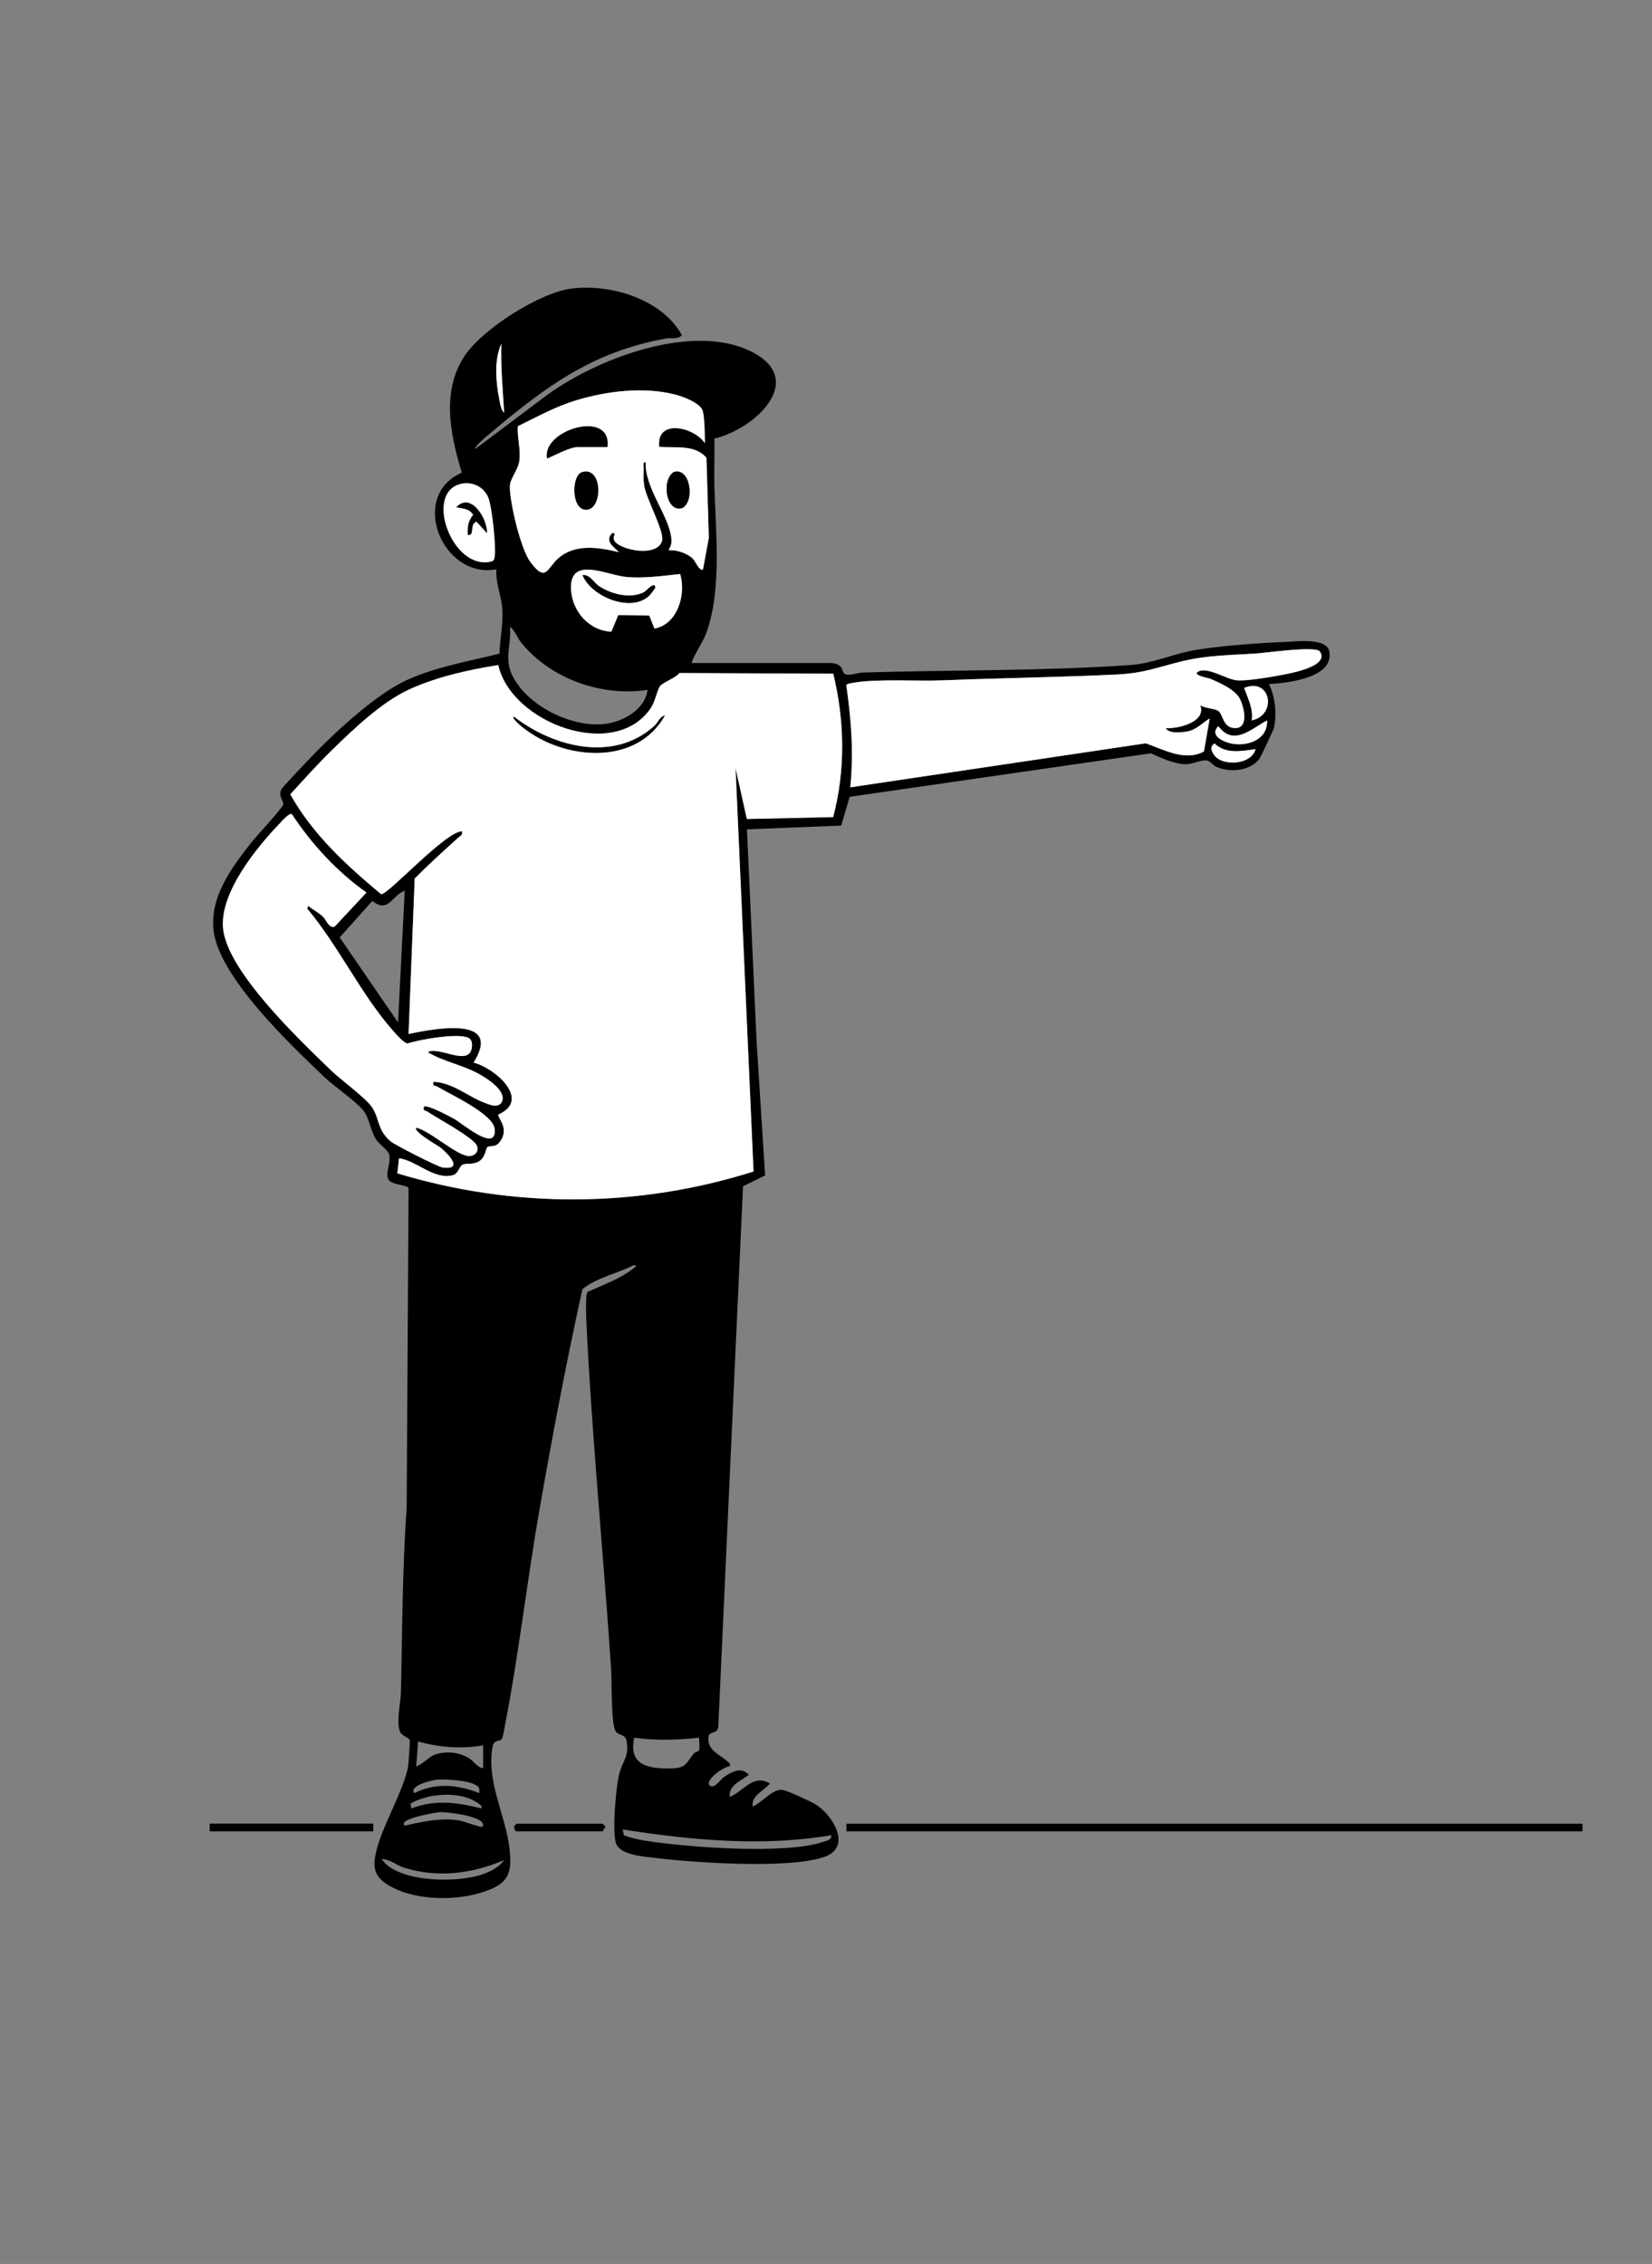 <?xml version="1.0" encoding="UTF-8"?>
<svg id="Ebene_1" xmlns="http://www.w3.org/2000/svg" version="1.1" viewBox="0 0 864 1184">
  <rect x="0" y="0" width="864" height="1184" fill="#808080" stroke="none"/>
  <!-- Generator: Adobe Illustrator 30.0.0, SVG Export Plug-In . SVG Version: 2.1.1 Build 114)  -->
  <defs>
    <style>
      .st0 {
        fill: #fff;
      }
    </style>
  </defs>
  <path d="M435.18,346.76c6.34.89,4.87,4.42,6.45,5.55,2.13,1.53,6.77-.51,9.51-.59,45.99-1.4,94.45-.73,140.08-3.92,11.79-.82,22.5-5.96,34.12-7.88,13.82-2.29,32.69-3.61,46.8-4.2,6.27-.26,21.79-2.3,23.1,5.04,2.48,13.86-22.09,16.48-31.56,17,3.22,6.61,4.25,15.81,2.56,23.06-.23.98-7.14,15.59-7.72,16.28-5.15,6.27-15.5,7.11-22.56,3.85-1.79-.83-2.79-2.94-4.84-3.23-3.19-.45-7.47,2.17-11.8,1.95-5.59-.29-12.31-3.38-17.38-5.7l-157.57,22.76-4.41,15.03-49.3,1.98,5.01,110.49,4.49,70.51-11.55,5.66-12.95,282.84c-.72,3.84-4.7,2.01-5.08,4.97-.94,7.4,5.91,9.19,10.44,13.45.85.79.91.69.64,2.07-3.31.3-11.49,6.19-11,9.49,2.57,3.35,5.96-2.55,8.06-3.92,4.08-2.66,9.02-5.59,12.92-1.06-3.96,3.02-10.67,5.36-9.97,11.5,7.32-2.99,12.36-12.26,20.99-6.98-3.06,3.84-9.75,6.06-8.99,11.99,4.8-1.89,9.94-8.99,15.33-8.71,2.23.12,14.82,5.98,17.35,7.51,9.38,5.68,19.24,22.36,5.08,27.47-18.32,6.61-68.62,3.12-89.15.6-5.84-.72-18.24-1.47-20.18-7.82s.01-30.23,2.04-37.07c1.86-6.28,5.04-8.42,3.52-16.49-.6-3.2-3.77-2.55-5.47-4.53-2.73-3.15-2.15-26.65-2.54-32.46-4.03-60.58-10.07-121.44-12.98-182.02-.12-2.59-.51-14.76.61-15.59,8.07-3.63,16.62-6.64,23.73-12.05.92-.7,3.15-2.02.17-1.83-8.59,4.37-19.05,6.39-26.57,12.44-8.48,38.46-15.88,77.47-22.64,116.36-6.37,36.64-10.57,73.91-17.61,110.39-.34,1.75-1.26,7.71-1.95,8.55-1.08,1.3-4.1.32-4.75,3.75-3.5,18.59,7.01,36.37,8.89,54.1,1.34,12.62-.82,17.61-12.94,21.85-14.12,4.94-34.5,4.88-48-1.92-10.91-5.5-11.17-11.18-8-22.07,3.59-12.32,13.68-29.75,15.8-41.2.27-1.47,1.04-13,.91-13.83-.2-1.2-3.73-2.32-4.74-3.86-2.77-4.2,0-15.95.11-21.03.69-32.38.75-64.76,3-97l1-166.88c-.44-1.84-9-1.54-10.56-4.64-1.77-3.54,1.66-8.83.31-13.31-.57-1.89-5.06-5.02-6.62-7.37-2.99-4.47-3.77-11.72-6.74-15.26-4.63-5.52-14.77-12.17-20.44-17.56-17.57-16.69-55.64-52.81-57.98-77.02-1.71-17.73,9.36-32.15,19.59-45.39,2.74-3.55,16.26-17.9,16.88-20.1.5-1.78-2.8-4.05-.98-7.98.36-.77,9.82-10.79,11.47-12.55,13.46-14.39,36.7-36.65,54.35-44.65,15.3-6.93,32.08-9.65,48.24-13.76.31-7.85,2.04-15.7,1.47-23.6-.49-6.84-3.61-13.52-3.03-20.47-28.26,5.27-46.09-38.31-18.12-50.56-6.1-19.98-10.83-42.9,1.68-61.36,9.47-13.97,39.32-33,56.04-34.96,20.41-2.39,46.89,5.54,57.37,24.39-1.97,2.42-5.33,1.25-8.21,1.77-38.98,7.01-63.37,25.45-92.79,50.21-.89.75-7.92,6.61-6.98,7.51l35.68-26.81c25.99-19.77,76.76-39.46,108-24.37,30.72,14.84,2.19,41.07-18.74,45.79.3,7.97-.18,15.97.02,23.93.6,23.82,4.04,54.19-3.92,77-2.03,5.81-6.02,10.69-8.04,16.46h73.5ZM263.67,215.76c-.72-12.05-1.85-24.14-1.48-35.99-3.86,8.61-2.86,19.99-1.06,29.05.34,1.72.98,6.12,2.54,6.94ZM368.67,231.76c-.12-5.04-.05-11.58-1.03-16.46-.9-4.53-10.82-8.01-14.96-9.04-16.19-4.03-35.16-1.74-51,3.01-10.83,3.25-20.78,8.72-30.84,13.65-.43,6.17,1.63,11.92.75,18.26-.65,4.66-4.87,9.22-4.94,13.06-.15,8.34,5.63,32.66,10.59,39.47,8.37,11.5,8.88,3.28,14.96-1.91,8.89-7.6,21-5.46,31.48-3.03-2.64-2.74-7.66-5.69-3.48-9.98,3.17-.07-1.17,2.14,1.93,5.04,4.6,4.29,21.85,7.33,24.15-1.03,1.29-4.69-8.31-22.02-9.36-28.76-.44-2.81-.36-5.93-.24-8.77.05-1.21-.76-3.71.98-3.48-.4,13.4,11.81,27.35,13.39,39.21.38,2.84.03,4.22-1.37,6.78,4.24-.28,9.56,1.52,12.65,4.36.97.89,3.83,7.2,5.34,5.65l3.05-16.46-1.24-41.85c-5.99-7.21-16.5-5.03-24.72-5.77-1.59-14.92,18.17-10.45,23.91-1.92ZM241.41,252.99c-20.06,4.07-4.92,45.82,15.63,40.63,1.29-.34,1.43-1.22,1.64-2.36.91-4.91-1.34-25.96-3.21-30.8-2.19-5.66-8.13-8.68-14.06-7.48ZM339.55,321.89l2.73,6.83c12.17-2.18,16.66-18.1,13.44-28.54-9.16.98-18.29,2.31-27.59,1.62-10.55-.79-30.34-11.53-29.49,6.41.54,11.4,9.44,21.67,21.09,22.12l3.6-8.62,16.21.17ZM338.67,360.77c-23.97,3.71-50.56-5.69-65.97-24.53-2.24-2.74-3.26-6.39-6.01-8.48.9,9.43-3.15,16.3,1.17,25.32,7.63,15.93,30.87,27.46,48.22,25.57,9.54-1.04,21.37-7.54,22.6-17.88ZM637.44,372.01c2.28,2.14,2.21,8.21,7.84,8.75,8.07.77,5.54-10.6,3.18-15.27-2.44-4.83-10.63-8.44-15.5-10.5-.91-.39-9.64-1.84-6.3-3.73,4.92-2.79,15.04,4.23,20.48,4.58,5.72.36,19.71-2.07,25.77-3.33,4.25-.88,22.46-4.5,17.34-11.8-2.11-3-28,.71-33.08,1.06-13.64.95-25.41.83-38.92,4.08-12.95,3.12-19.82,6.23-34.08,6.92-30.27,1.47-60.79,1.83-90.95,3.05-13.52.55-34.31-.9-46.78,1.25-.89.15-3.6.48-3.83,1.32,2.59,17.73,3.92,35.5,2.08,53.39l154.52-23.02c9.55,3.32,20.49,9.6,30.46,4.28l3-17.25c-4,2.35-6.9,5.92-11.73,6.76-2.92.5-9.7,1.37-11.26-1.75,6.66.45,21.48-3.27,18.01-12.01,2.28,1.79,8.07,1.67,9.75,3.25ZM260.59,347.84c-15.41,2.41-32.39,6.22-46.58,12.75-14.42,6.64-28.96,20.56-40.34,31.66-7.62,7.43-14.64,15.34-21.84,23.16,11.5,20.77,29.45,37.22,47.49,52.25,3.45.59,33.75-33.01,42.35-32.89.42,1.92-.98,2.39-2.09,3.4-7.69,6.97-15.41,13.92-22.7,21.3l-3.2,81.29c13.43-2.82,49.54-9.74,34,14.99,10.98,2.72,30.39,19.34,13.05,27.1-1.02,1.43,5.74,6.69,1.17,13.64-2.79,4.23-5.38,2.28-7.02,3.47-.93.67-.85,5.66-4.83,7.68-3.17,1.61-6.45.5-8.37,1.63-1.37.8-2.02,4.49-4.7,5.29-9.59,2.86-19.35-7.66-28.29-8.79l-.89,7.88c60.76,18.41,125.69,18.22,186.3-.97l-9.41-210.9,5.92,26.56,45.12-1.01c6.51-24.42,6.05-50.52.06-74.98l-80.4-.36c-1.98,2.59-8.76,4.95-10.17,6.83-1.54,2.06-2.52,7.99-4.71,11.29-18.81,28.35-73.12,8.07-79.92-22.25ZM654.68,376.76c13.47-2.89,9.94-22.68-4.01-16.99,2,5.54,4.86,10.8,4.01,16.99ZM662.67,376.76c-8.48,4.57-17.52,13.67-25.49,3.02-4.39,4.39,1.35,7.53,5.29,8.69,8.62,2.55,20.74-1.03,20.2-11.71ZM656.67,391.77c-7.37,1.04-15.64,2.75-21.5-2.99-2.3,1.67-1.82,3.33-.55,5.53,3.93,6.79,19.93,5.87,22.05-2.55ZM152.66,425.77c-1.31-.91-5.42,3.86-6.5,4.98-12.32,12.91-31.13,36.1-29.53,54.56,1.95,22.55,40.21,58.72,56.51,74.48,5.09,4.92,18.3,14.47,21.54,19.46,3.83,5.91,2.6,11.53,9.46,17.54,2.21,1.94,24.88,13.44,27.29,13.77,11.09,1.5,3.29-6.81-.84-10.22-1.44-1.19-14.79-8.59-12.91-10.58,7.14,1.43,22.23,15.68,28.27,14.81,2.63-.38,4.37-2.3,3.57-5.1-1.22-4.29-21.28-14.82-25.97-18.12-1.19-.84-2.45-.04-1.87-2.59,1.69-1.31,13.66,5.17,16.01,6.48,4.03,2.24,22.29,18.02,20.98,5.12-.79-7.81-23.26-18.05-30.02-22.11-1.27-.76-2.53.2-1.97-2.48,10.07.27,18.46,8.04,27.3,11.18,2.8,1,5.83,2.45,8.21-.17,3.58-6-7.64-12.87-11.85-15.19-8.51-4.68-18.33-6.33-26.66-11.34,5.48-3.23,20.31,6.9,22.8-1.19.53-1.72.64-4.58-.8-5.82-4.19-3.6-26.66.47-32.55,2.47-1.84-.09-6.05-4.94-7.43-6.49-16.83-18.95-28.59-44.46-45.02-63.99l.48-1.48c2.34,1.85,5.37,3.48,7.54,5.46,2.01,1.82,3.1,6.26,6.26,5.43l16.7-17.87c-15.18-10.67-28.95-25.55-39.02-41.01ZM211.67,465.77c-6.97,2.68-8.37,12.02-16.99,5.43l-17.01,19.05,30.52,44.51,3.49-68.99ZM365.68,908.76c-11.29,1.26-22.73,1.62-34,0-2.86,13.52,5.89,16.07,17.5,16.1,9.22.02,8.91-1.48,13.51-7.63.69-.92,2.51-1.21,2.78-1.67.85-1.44-.09-4.93.22-6.8ZM252.67,912.76c-11.36,2.03-22.95,1.08-33.99-1.99l-1,12.99c3.93-1.29,6.67-5.43,10.97-6.52,5.77-1.47,11.69-.75,16.72,2.34,2.76,1.69,4.17,4.73,7.3,5.19v-12ZM250.45,934.95c-2.26-3.96-17.95-4.62-22.26-4.18-2.2.22-14.54,3.08-11.5,6.99,11.44-5.59,22.41-4.49,33.98,0-.06-.92.27-1.95-.22-2.8ZM251.67,945.75c1.8-1.56-5.43-4.89-6.29-5.2-9.52-3.43-21.96-2.18-30.73,2.7l.53,2.52c12.46-4.8,23.96-3.15,36.48-.02ZM211.68,954.76c8.82-1.95,17.3-3.92,26.48-2.99,3.94.4,7.37,2.12,11.05,2.97.74.17,3.61,1.72,3.44-.48-.34-4.51-18.59-6.67-22.52-6.55-1.57.05-22.46,3.45-18.45,7.04ZM434.67,959.77c-35.97,6.17-73.18,2.58-108.99-3l.59,3.08c3.59,1.25,7.28,2.18,11.04,2.78,21.69,3.46,73.59,7.4,93.33.59,1.57-.54,4.72-1.05,4.03-3.45ZM263.68,972.77c-16.55,7.13-34.98,9.53-52.44,3.93-4.01-1.29-7.48-4.42-11.57-4.43,4.61,7.38,18.23,9.98,26.46,10.54,11.22.76,30.49-.22,37.54-10.04Z"/>
  <rect x="442.68" y="953.76" width="385" height="4"/>
  <rect x="109.67" y="953.71" width="85.54" height="4.05"/>
  <polygon points="269.68 957.76 268.7 955.26 270.18 953.76 315.18 953.76 316.67 955.28 315.18 957.76 269.68 957.76"/>
  <path class="st0" d="M260.59,347.84c6.8,30.32,61.11,50.61,79.92,22.25,2.19-3.3,3.17-9.23,4.71-11.29,1.41-1.89,8.19-4.24,10.17-6.83l80.4.36c5.99,24.46,6.45,50.56-.06,74.98l-45.12,1.01-5.92-26.56,9.41,210.9c-60.6,19.2-125.53,19.38-186.3.97l.89-7.88c8.93,1.12,18.7,11.65,28.29,8.79,2.68-.8,3.34-4.48,4.7-5.29,1.92-1.13,5.2-.02,8.37-1.63,3.98-2.02,3.9-7.01,4.83-7.68,1.64-1.18,4.24.77,7.02-3.47,4.57-6.95-2.19-12.2-1.17-13.64,17.34-7.76-2.07-24.38-13.05-27.1,15.54-24.74-20.57-17.81-34-14.99l3.2-81.29c7.3-7.38,15.01-14.33,22.7-21.3,1.11-1.01,2.51-1.48,2.09-3.4-8.61-.12-38.9,33.48-42.35,32.89-18.04-15.03-36-31.48-47.49-52.25,7.2-7.82,14.22-15.73,21.84-23.16,11.39-11.1,25.92-25.02,40.34-31.66,14.19-6.53,31.17-10.34,46.58-12.75ZM268.69,374.76c-1.21,1.3,5.91,6.57,7.08,7.41,21.72,15.52,57.37,17.77,71.92-7.9-2.55.4-3.54,3.7-5.52,5.48-21.4,19.23-52.86,11.02-73.48-4.99Z"/>
  <path class="st0" d="M152.66,425.77c10.07,15.46,23.83,30.34,39.02,41.01l-16.7,17.87c-3.17.84-4.26-3.61-6.26-5.43-2.18-1.98-5.2-3.61-7.54-5.46l-.48,1.48c16.43,19.53,28.19,45.03,45.02,63.99,1.37,1.55,5.58,6.4,7.43,6.49,5.89-2,28.36-6.07,32.55-2.47,1.44,1.24,1.33,4.1.8,5.82-2.5,8.09-17.32-2.04-22.8,1.19,8.33,5.01,18.16,6.65,26.66,11.34,4.22,2.32,15.44,9.19,11.85,15.19-2.38,2.61-5.41,1.16-8.21.17-8.85-3.15-17.24-10.91-27.3-11.18-.56,2.68.71,1.72,1.97,2.48,6.77,4.06,29.23,14.3,30.02,22.11,1.3,12.9-16.96-2.88-20.98-5.12-2.35-1.31-14.32-7.78-16.01-6.48-.57,2.55.68,1.75,1.87,2.59,4.69,3.3,24.74,13.83,25.97,18.12.8,2.8-.94,4.73-3.57,5.1-6.04.86-21.12-13.38-28.27-14.81-1.88,2,11.46,9.39,12.91,10.58,4.13,3.41,11.93,11.72.84,10.22-2.41-.33-25.08-11.83-27.29-13.77-6.86-6.02-5.63-11.64-9.46-17.54-3.23-4.99-16.45-14.54-21.54-19.46-16.3-15.76-54.56-51.93-56.51-74.48-1.6-18.46,17.2-41.65,29.53-54.56,1.07-1.12,5.19-5.89,6.5-4.98Z"/>
  <path class="st0" d="M637.44,372.01c-1.68-1.58-7.47-1.45-9.75-3.25,3.47,8.74-11.35,12.46-18.01,12.01,1.56,3.12,8.34,2.25,11.26,1.75,4.83-.83,7.73-4.41,11.73-6.76l-3,17.25c-9.97,5.33-20.9-.96-30.46-4.28l-154.52,23.02c1.84-17.88.52-35.66-2.08-53.39.23-.84,2.93-1.16,3.83-1.32,12.48-2.15,33.26-.7,46.78-1.25,30.16-1.22,60.68-1.58,90.95-3.05,14.27-.69,21.13-3.8,34.08-6.92,13.5-3.26,25.27-3.14,38.92-4.08,5.08-.35,30.97-4.06,33.08-1.06,5.12,7.29-13.09,10.92-17.34,11.8-6.05,1.26-20.05,3.7-25.77,3.33s-15.56-7.36-20.48-4.58c-3.34,1.89,5.38,3.35,6.3,3.73,4.87,2.07,13.05,5.67,15.5,10.5,2.36,4.67,4.89,16.05-3.18,15.27-5.64-.54-5.56-6.61-7.84-8.75Z"/>
  <path class="st0" d="M368.67,231.76c-5.74-8.53-25.5-12.99-23.91,1.92,8.22.75,18.74-1.44,24.72,5.77l1.24,41.85-3.05,16.46c-1.52,1.55-4.37-4.76-5.34-5.65-3.09-2.84-8.4-4.64-12.65-4.36,1.4-2.56,1.75-3.94,1.37-6.78-1.58-11.86-13.79-25.81-13.39-39.21-1.75-.23-.93,2.27-.98,3.48-.12,2.85-.2,5.96.24,8.77,1.05,6.74,10.65,24.06,9.36,28.76-2.3,8.36-19.55,5.32-24.15,1.03-3.1-2.9,1.24-5.11-1.93-5.04-4.17,4.29.84,7.24,3.48,9.98-10.48-2.42-22.58-4.56-31.48,3.03-6.08,5.19-6.59,13.41-14.96,1.91-4.96-6.81-10.74-31.13-10.59-39.47.07-3.83,4.29-8.4,4.94-13.06.88-6.34-1.17-12.08-.75-18.26,10.06-4.93,20.01-10.41,30.84-13.65,15.84-4.75,34.81-7.04,51-3.01,4.14,1.03,14.05,4.51,14.96,9.04.97,4.88.91,11.43,1.03,16.46ZM317.68,233.76c2.43-20-34.67-8.87-31.49,6.01,4.02-1.72,11.83-6.01,15.99-6.01h15.5ZM304.37,246.95c-5.6,1.73-5.42,20.33,2.65,19.6s8.07-22.93-2.65-19.6ZM352.34,246.89c-6.57,4.11-4.01,21.67,4.67,18.74,6.69-4.11,3.69-21.56-4.67-18.74Z"/>
  <path class="st0" d="M339.55,321.89l-16.21-.17-3.6,8.62c-11.65-.44-20.55-10.72-21.09-22.12-.84-17.94,18.94-7.2,29.49-6.41,9.29.69,18.43-.65,27.59-1.62,3.22,10.44-1.27,26.36-13.44,28.54l-2.73-6.83ZM304.68,300.77c4.62,11.5,25.93,19.9,35.04,10.53.66-.68,2.94-3.58,2.93-4.05-.05-3.57-4.92,1.98-5.62,2.36-7.08,3.79-17.22,1.27-23.69-3.02-3.04-2.02-4.66-6.17-8.67-5.82Z"/>
  <path class="st0" d="M241.41,252.99c5.93-1.2,11.87,1.82,14.06,7.48,1.87,4.83,4.11,25.89,3.21,30.8-.21,1.14-.35,2.02-1.64,2.36-20.55,5.18-35.68-36.56-15.63-40.63ZM254.67,278.76c.31-7.3-8.29-21.65-15.98-13.49,3.21.72,6.93.66,8.8,3.98-2.56,3.03-3.12,6.63-2.8,10.51,3.79.59.61-5.64,4.52-6.98l5.46,5.99Z"/>
  <path class="st0" d="M654.68,376.76c.85-6.19-2.01-11.45-4.01-16.99,13.95-5.7,17.48,14.1,4.01,16.99Z"/>
  <path class="st0" d="M662.67,376.76c.53,10.68-11.58,14.26-20.2,11.71-3.93-1.16-9.67-4.3-5.29-8.69,7.97,10.65,17.01,1.55,25.49-3.02Z"/>
  <path class="st0" d="M656.67,391.77c-2.12,8.41-18.11,9.33-22.05,2.55-1.27-2.2-1.75-3.86.55-5.53,5.85,5.73,14.13,4.02,21.5,2.99Z"/>
  <path class="st0" d="M263.67,215.76c-1.56-.83-2.2-5.22-2.54-6.94-1.8-9.06-2.81-20.44,1.06-29.05-.37,11.85.76,23.94,1.48,35.99Z"/>
  <path d="M268.69,374.76c20.62,16.01,52.08,24.22,73.48,4.99,1.98-1.78,2.96-5.08,5.52-5.48-14.55,25.67-50.2,23.42-71.92,7.9-1.17-.84-8.29-6.11-7.08-7.41Z"/>
  <path d="M317.68,233.76h-15.5c-4.16,0-11.97,4.29-15.99,6.01-3.18-14.88,33.92-26.01,31.49-6.01Z"/>
  <path d="M304.37,246.95c10.72-3.32,11.05,18.84,2.65,19.6s-8.25-17.87-2.65-19.6Z"/>
  <path d="M352.34,246.89c8.37-2.83,11.36,14.62,4.67,18.74-8.68,2.94-11.24-14.63-4.67-18.74Z"/>
  <path d="M304.68,300.77c4-.35,5.62,3.81,8.67,5.82,6.46,4.29,16.6,6.81,23.69,3.02.71-.38,5.57-5.93,5.62-2.36,0,.47-2.27,3.37-2.93,4.05-9.11,9.37-30.42.97-35.04-10.53Z"/>
  <path d="M254.67,278.76l-5.46-5.99c-3.91,1.34-.73,7.57-4.52,6.98-.32-3.88.24-7.49,2.8-10.51-1.87-3.32-5.59-3.26-8.8-3.98,7.7-8.15,16.3,6.2,15.98,13.49Z"/>
</svg>